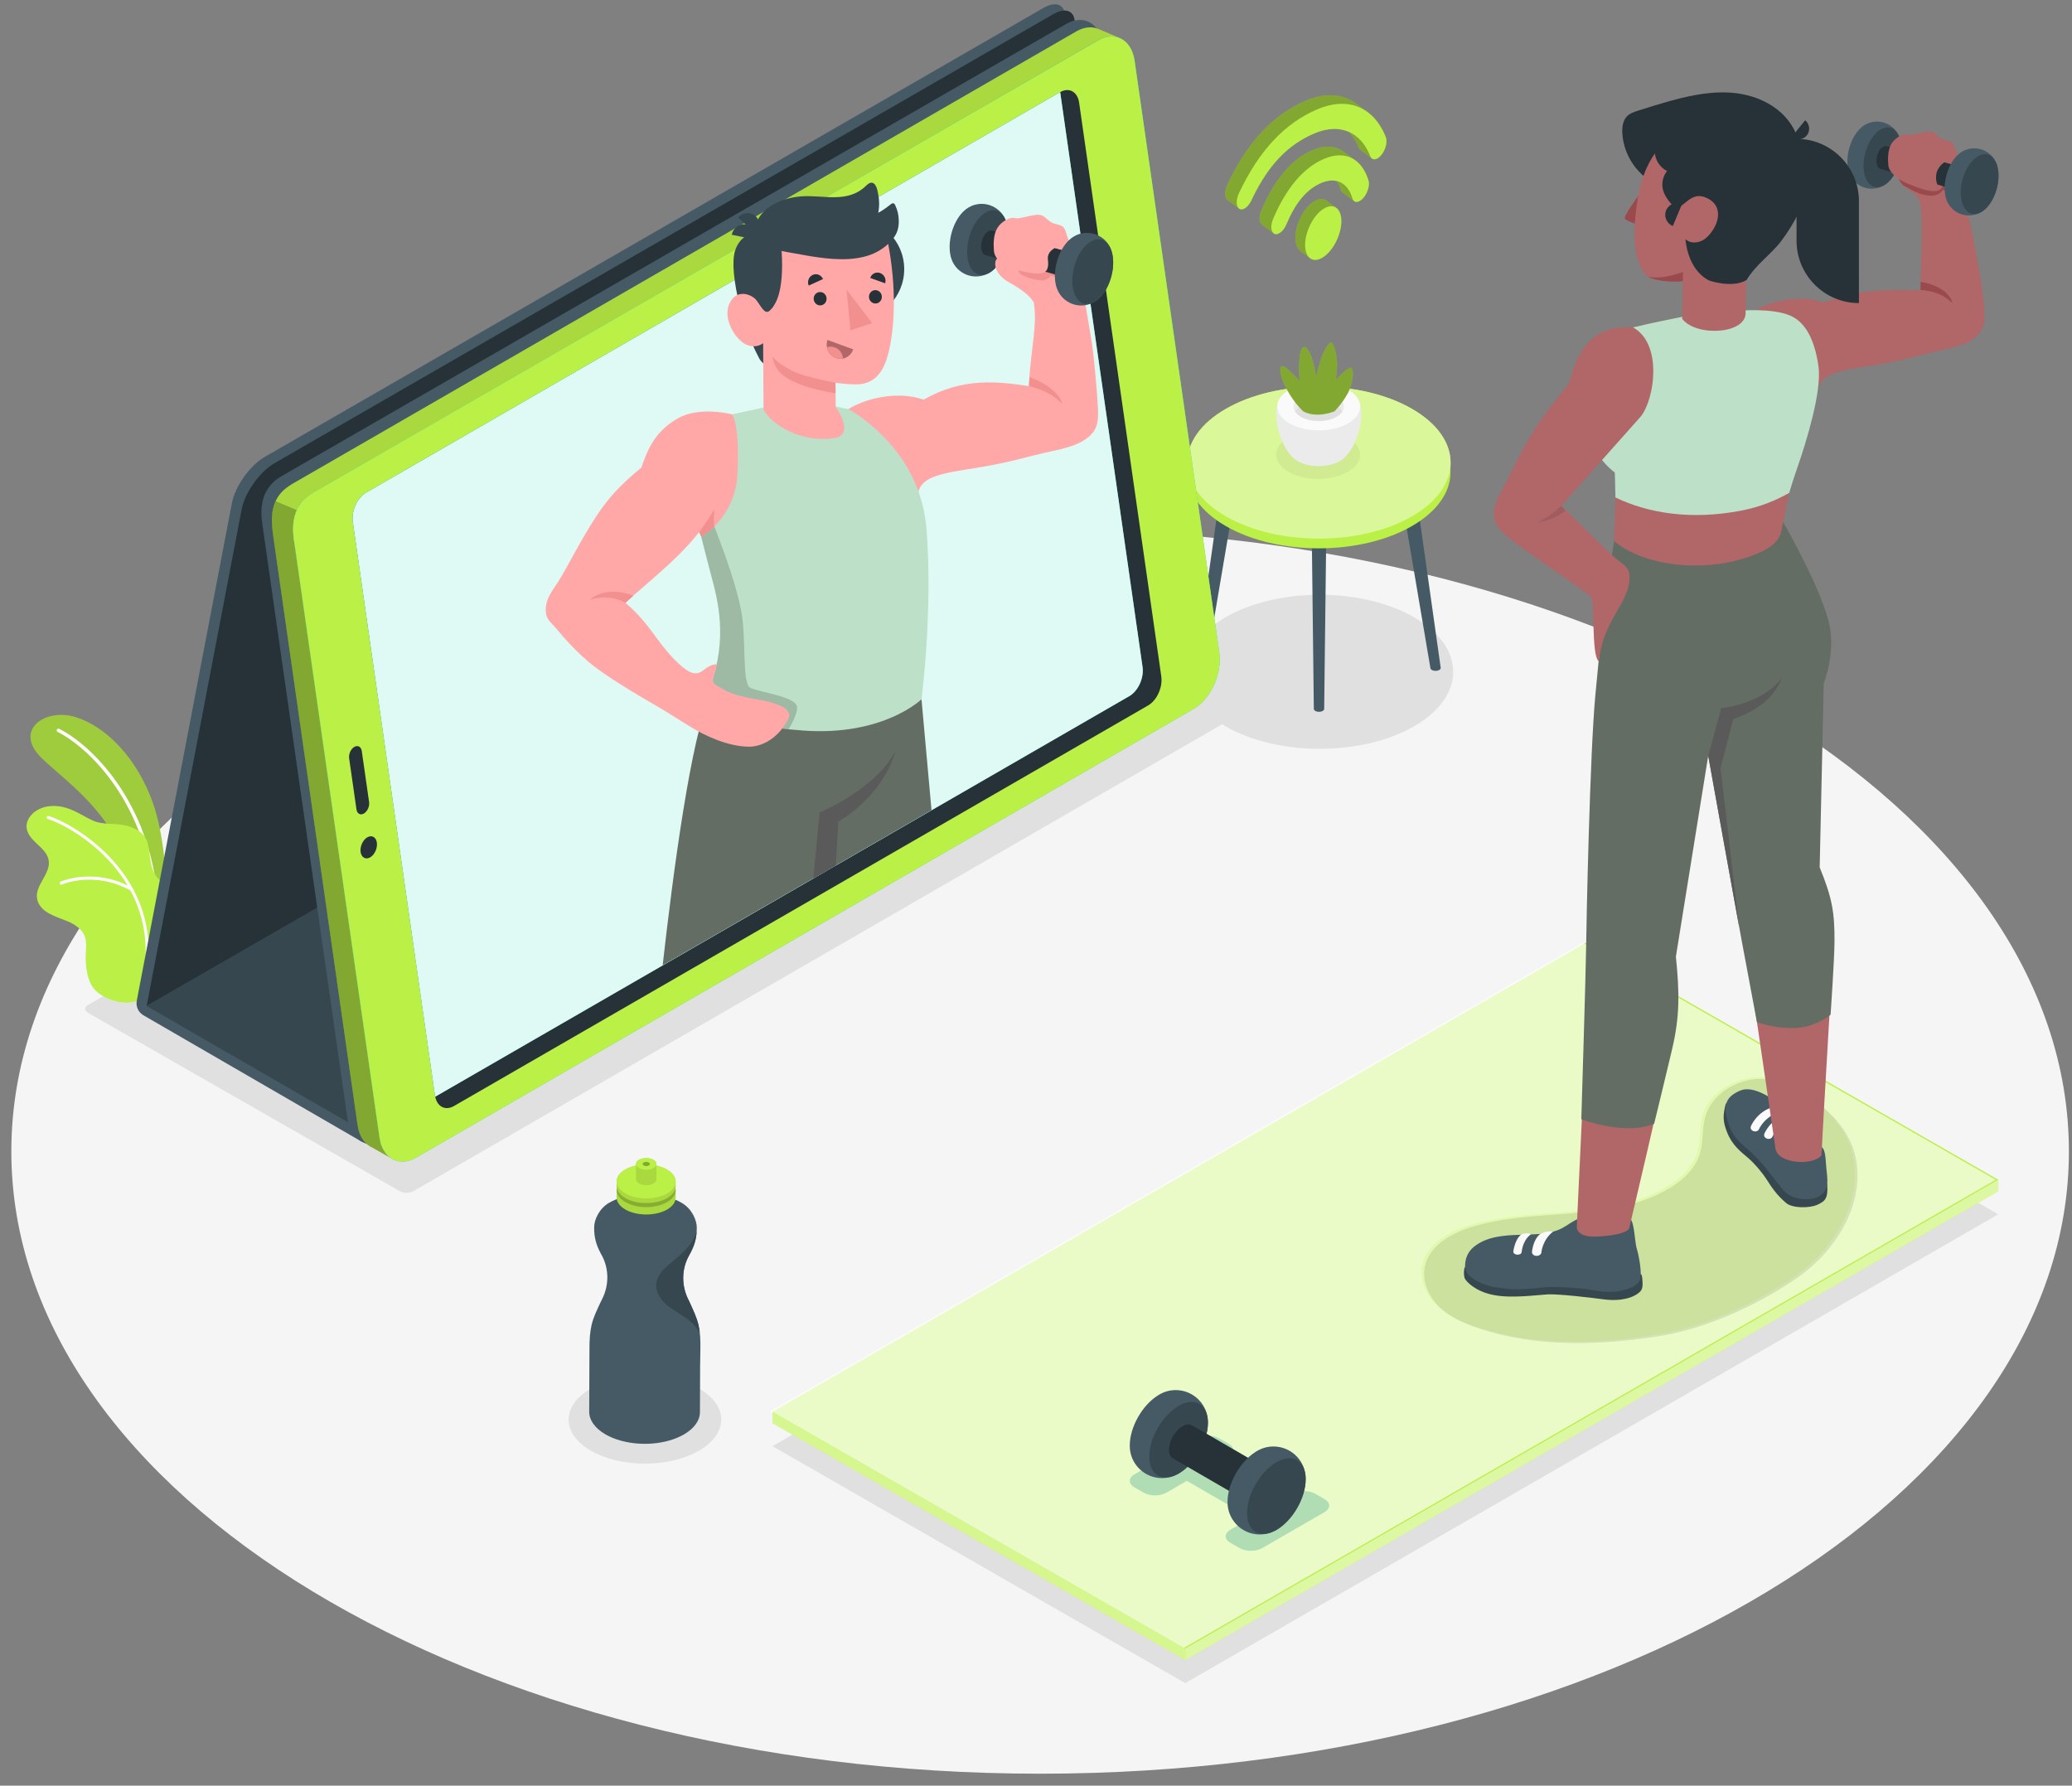 <svg width="152" height="131" viewBox="0 0 152 131" fill="none" xmlns="http://www.w3.org/2000/svg">
<rect x="0" y="0" width="152" height="131" fill="#808080" stroke="none"/>
<path d="M76.302 130.122C117.984 130.122 151.773 109.682 151.773 84.468C151.773 59.254 117.984 38.813 76.302 38.813C34.621 38.813 0.832 59.254 0.832 84.468C0.832 109.682 34.621 130.122 76.302 130.122Z" fill="#F5F5F5"/>
<path d="M89.895 45.287C86.072 47.495 86.072 51.072 89.895 53.279C93.719 55.487 99.914 55.487 103.737 53.279C107.561 51.072 107.561 47.495 103.737 45.287C99.914 43.08 93.719 43.08 89.895 45.287Z" fill="#E0E0E0"/>
<path d="M29.33 87.387L6.452 74.3C6.177 74.142 6.177 73.886 6.452 73.728L68.915 37.666C69.191 37.507 69.633 37.507 69.909 37.666L92.786 50.752C93.061 50.91 93.061 51.166 92.786 51.324L30.323 87.387C30.048 87.545 29.602 87.545 29.33 87.387Z" fill="#E0E0E0"/>
<path d="M47.312 107.376C50.404 107.376 52.91 105.929 52.91 104.144C52.91 102.359 50.404 100.912 47.312 100.912C44.221 100.912 41.715 102.359 41.715 104.144C41.715 105.929 44.221 107.376 47.312 107.376Z" fill="#E0E0E0"/>
<path d="M146.588 89.083L86.949 123.478L56.668 106.094L116.307 71.698L146.588 89.083Z" fill="#E0E0E0"/>
<path d="M12.223 66.86C12.223 66.86 12.366 62.17 11.224 58.928C10.082 55.687 7.853 53.347 5.582 52.619C3.311 51.892 0.939 53.581 3.071 55.627C5.202 57.673 9.254 60.203 9.987 66.152L12.223 66.86Z" fill="#BBF046"/>
<g opacity="0.15">
<path d="M12.223 66.86C12.223 66.86 12.366 62.17 11.224 58.928C10.082 55.687 7.853 53.347 5.582 52.619C3.311 51.892 0.939 53.581 3.071 55.627C5.202 57.673 9.254 60.203 9.987 66.152L12.223 66.86Z" fill="black"/>
</g>
<path d="M11.298 64.8C11.308 64.8 11.317 64.8 11.323 64.8C11.393 64.791 11.441 64.724 11.428 64.655C10.403 58.061 6.343 54.456 4.341 53.466C4.277 53.434 4.201 53.459 4.17 53.523C4.138 53.586 4.164 53.662 4.227 53.694C6.188 54.661 10.166 58.203 11.175 64.693C11.191 64.756 11.241 64.797 11.298 64.8Z" fill="white"/>
<path d="M1.947 60.674C1.975 61.174 2.355 61.575 2.725 61.917C3.092 62.255 3.493 62.625 3.572 63.119C3.734 64.115 2.519 64.969 2.725 65.959C2.937 66.971 4.164 67.252 4.964 67.591C5.483 67.809 5.995 68.141 6.204 68.663C6.378 69.096 6.308 69.586 6.289 70.051C6.257 70.905 6.406 72.173 7.105 72.758C7.918 73.438 9.297 73.811 10.271 73.346C12.092 72.473 13.942 71.085 14.116 68.903C14.217 67.625 13.702 66.313 12.759 65.446C12.399 65.117 11.985 64.849 11.643 64.501C10.944 63.786 11.064 62.812 10.846 61.898C10.653 61.082 9.863 60.687 9.094 60.532C8.367 60.386 7.548 60.516 6.855 60.215C6.181 59.921 5.577 59.482 4.856 59.264C4.104 59.036 3.237 59.061 2.579 59.532C2.212 59.798 1.922 60.222 1.947 60.674Z" fill="#BBF046"/>
<path d="M10.721 71.001C10.724 71.001 10.727 71.001 10.73 71.001C10.793 71.007 10.847 70.963 10.853 70.899C11.584 63.847 5.189 60.352 3.57 59.865C3.51 59.85 3.447 59.881 3.431 59.941C3.412 60.001 3.447 60.065 3.507 60.08C5.094 60.558 11.347 63.974 10.632 70.874C10.626 70.937 10.664 70.988 10.721 71.001Z" fill="white"/>
<path d="M4.462 64.901C4.485 64.905 4.507 64.905 4.529 64.892C4.551 64.882 6.92 63.839 9.611 65.347C9.665 65.376 9.734 65.36 9.766 65.303C9.798 65.249 9.775 65.18 9.722 65.148C6.923 63.583 4.459 64.674 4.434 64.686C4.377 64.712 4.352 64.778 4.377 64.835C4.396 64.873 4.428 64.895 4.462 64.901Z" fill="white"/>
<path d="M89.296 37.671C89.296 37.592 89.349 37.513 89.454 37.45C89.666 37.329 90.004 37.329 90.216 37.45C90.32 37.51 90.374 37.589 90.374 37.671L88.454 48.999C88.451 49.053 88.416 49.11 88.344 49.151C88.195 49.236 87.955 49.236 87.806 49.151C87.733 49.11 87.695 49.053 87.695 48.999L89.296 37.671Z" fill="#455A64"/>
<path d="M104.09 37.671C104.09 37.592 104.036 37.513 103.932 37.45C103.72 37.329 103.382 37.329 103.17 37.45C103.065 37.51 103.012 37.589 103.012 37.671L104.931 48.999C104.935 49.053 104.969 49.11 105.042 49.151C105.191 49.236 105.431 49.236 105.58 49.151C105.652 49.11 105.69 49.053 105.69 48.999L104.09 37.671Z" fill="#455A64"/>
<path d="M97.301 38.528C97.301 38.449 97.247 38.37 97.143 38.307C96.931 38.187 96.593 38.187 96.381 38.307C96.276 38.367 96.223 38.446 96.223 38.528L96.381 52.004C96.384 52.058 96.419 52.114 96.492 52.156C96.64 52.241 96.88 52.241 97.029 52.156C97.102 52.114 97.14 52.058 97.14 52.004L97.301 38.528Z" fill="#455A64"/>
<path d="M106.414 33.94H106.404C106.404 32.514 105.471 31.088 103.583 29.997C99.81 27.818 93.697 27.818 89.924 29.997C88.039 31.084 87.103 32.511 87.103 33.94H87.094V34.706C87.116 36.113 88.061 37.517 89.921 38.592C93.694 40.771 99.807 40.771 103.58 38.592C105.443 37.517 106.385 36.113 106.407 34.706V33.94H106.414Z" fill="#BBF046"/>
<path d="M89.927 29.997C86.154 32.176 86.154 35.706 89.927 37.881C93.7 40.06 99.813 40.06 103.586 37.881C107.359 35.702 107.359 32.173 103.586 29.997C99.813 27.821 93.7 27.821 89.927 29.997Z" fill="#BBF046"/>
<path opacity="0.45" d="M89.927 29.997C86.154 32.176 86.154 35.706 89.927 37.881C93.7 40.06 99.813 40.06 103.586 37.881C107.359 35.702 107.359 32.173 103.586 29.997C99.813 27.821 93.7 27.821 89.927 29.997Z" fill="white"/>
<g opacity="0.05">
<path d="M98.876 32.096C100.078 32.791 100.078 33.917 98.876 34.61C97.675 35.306 95.723 35.306 94.519 34.61C93.317 33.914 93.317 32.788 94.519 32.096C95.723 31.403 97.675 31.403 98.876 32.096Z" fill="black"/>
</g>
<path d="M94.782 33.508C93.735 32.44 93.118 29.77 94.14 28.923H99.339C100.361 29.77 99.747 32.44 98.7 33.508C98.691 33.518 98.681 33.528 98.672 33.537C98.659 33.55 98.646 33.562 98.637 33.572C98.609 33.6 98.577 33.629 98.542 33.657C98.533 33.663 98.526 33.67 98.517 33.676C98.492 33.695 98.466 33.717 98.438 33.736C98.393 33.768 98.349 33.796 98.302 33.822C97.438 34.318 96.044 34.318 95.18 33.822C95.133 33.796 95.089 33.768 95.044 33.733C95.019 33.714 94.994 33.695 94.972 33.676C94.962 33.667 94.949 33.66 94.94 33.651C94.908 33.626 94.877 33.597 94.848 33.569C94.836 33.556 94.82 33.54 94.807 33.528C94.798 33.524 94.788 33.518 94.782 33.508Z" fill="#EBEBEB"/>
<path d="M98.891 28.58C100.076 29.266 100.076 30.376 98.891 31.059C97.704 31.746 95.782 31.746 94.593 31.059C93.407 30.373 93.407 29.263 94.593 28.58C95.782 27.894 97.704 27.894 98.891 28.58Z" fill="#FAFAFA"/>
<path d="M98.047 29.065C98.768 29.482 98.768 30.156 98.047 30.573C97.326 30.991 96.156 30.991 95.431 30.573C94.71 30.156 94.71 29.482 95.431 29.065C96.156 28.65 97.326 28.65 98.047 29.065Z" fill="#EBEBEB"/>
<path d="M95.429 29.783C96.15 29.365 97.32 29.365 98.045 29.783C98.244 29.9 98.389 30.036 98.478 30.178C98.389 30.324 98.247 30.46 98.045 30.573C97.324 30.991 96.154 30.991 95.429 30.573C95.23 30.456 95.085 30.32 94.996 30.178C95.085 30.036 95.227 29.9 95.429 29.783Z" fill="#E0E0E0"/>
<path d="M97.889 30.177C97.889 30.177 98.398 29.693 98.834 28.921C99.271 28.15 99.353 27.115 99.125 26.986C98.901 26.859 97.98 27.89 97.98 27.89C97.98 27.89 98.116 27.261 98.078 26.572C98.04 25.885 97.873 25.259 97.677 25.133C97.481 25.006 97.038 25.873 96.851 26.502C96.662 27.131 96.551 27.647 96.551 27.647C96.551 27.647 96.421 26.796 96.212 26.201C95.985 25.55 95.776 25.401 95.615 25.465C95.453 25.528 95.346 25.835 95.302 26.704C95.27 27.311 95.34 27.947 95.34 27.947C95.34 27.947 95.017 27.59 94.656 27.245C94.261 26.866 94.094 26.815 93.98 26.885C93.866 26.957 93.834 27.549 94.448 28.652C94.989 29.63 95.602 30.174 95.602 30.174C95.602 30.174 96.443 30.724 97.889 30.177Z" fill="#BBF046"/>
<path opacity="0.3" d="M97.889 30.177C97.889 30.177 98.398 29.693 98.834 28.921C99.271 28.15 99.353 27.115 99.125 26.986C98.901 26.859 97.98 27.89 97.98 27.89C97.98 27.89 98.116 27.261 98.078 26.572C98.04 25.885 97.873 25.259 97.677 25.133C97.481 25.006 97.038 25.873 96.851 26.502C96.662 27.131 96.551 27.647 96.551 27.647C96.551 27.647 96.421 26.796 96.212 26.201C95.985 25.55 95.776 25.401 95.615 25.465C95.453 25.528 95.346 25.835 95.302 26.704C95.27 27.311 95.34 27.947 95.34 27.947C95.34 27.947 95.017 27.59 94.656 27.245C94.261 26.866 94.094 26.815 93.98 26.885C93.866 26.957 93.834 27.549 94.448 28.652C94.989 29.63 95.602 30.174 95.602 30.174C95.602 30.174 96.443 30.724 97.889 30.177Z" fill="black"/>
<path d="M97.313 14.718C97.123 14.575 96.87 14.553 96.576 14.68C95.852 14.99 95.166 16.087 95.042 17.128C94.97 17.747 95.112 18.206 95.39 18.412C95.513 18.5 95.988 18.858 96.114 18.949C96.304 19.088 96.557 19.11 96.848 18.984C97.572 18.674 98.259 17.577 98.382 16.536C98.455 15.923 98.316 15.464 98.04 15.255C97.917 15.164 97.436 14.809 97.313 14.718Z" fill="#BBF046"/>
<path opacity="0.3" d="M97.313 14.718C97.123 14.575 96.87 14.553 96.576 14.68C95.852 14.99 95.166 16.087 95.042 17.128C94.97 17.747 95.112 18.206 95.39 18.412C95.513 18.5 95.988 18.858 96.114 18.949C96.304 19.088 96.557 19.11 96.848 18.984C97.572 18.674 98.259 17.577 98.382 16.536C98.455 15.923 98.316 15.464 98.04 15.255C97.917 15.164 97.436 14.809 97.313 14.718Z" fill="black"/>
<path d="M98.579 11.137C97.982 10.698 97.188 10.625 96.268 11.02C94.696 11.694 93.443 13.269 92.533 15.432C92.346 15.872 92.362 16.311 92.567 16.476L92.571 16.479C92.811 16.672 93.225 16.95 93.428 17.114L93.431 17.118C93.687 17.323 94.139 17.013 94.37 16.46C95.012 14.929 95.815 13.901 96.922 13.427C97.346 13.244 97.735 13.206 98.07 13.285C98.187 13.462 98.282 13.671 98.352 13.911C98.38 14.009 98.428 14.079 98.484 14.123C98.614 14.221 99.285 14.717 99.345 14.762C99.528 14.898 99.832 14.774 100.085 14.423L100.088 14.42C100.354 14.056 100.48 13.553 100.385 13.237C100.192 12.592 99.873 12.099 99.455 11.786C99.307 11.675 98.725 11.245 98.579 11.137Z" fill="#BBF046"/>
<path opacity="0.3" d="M98.579 11.137C97.982 10.698 97.188 10.625 96.268 11.02C94.696 11.694 93.443 13.269 92.533 15.432C92.346 15.872 92.362 16.311 92.567 16.476L92.571 16.479C92.811 16.672 93.225 16.95 93.428 17.114L93.431 17.118C93.687 17.323 94.139 17.013 94.37 16.46C95.012 14.929 95.815 13.901 96.922 13.427C97.346 13.244 97.735 13.206 98.07 13.285C98.187 13.462 98.282 13.671 98.352 13.911C98.38 14.009 98.428 14.079 98.484 14.123C98.614 14.221 99.285 14.717 99.345 14.762C99.528 14.898 99.832 14.774 100.085 14.423L100.088 14.42C100.354 14.056 100.48 13.553 100.385 13.237C100.192 12.592 99.873 12.099 99.455 11.786C99.307 11.675 98.725 11.245 98.579 11.137Z" fill="black"/>
<path d="M101.667 10.059C101.354 9.271 100.905 8.658 100.352 8.243C100.203 8.133 99.621 7.703 99.476 7.595C98.517 6.884 97.237 6.763 95.76 7.396C93.423 8.398 91.535 10.369 90.045 13.522C89.827 13.987 89.814 14.477 90.032 14.657L90.036 14.66C90.282 14.863 90.671 15.116 90.889 15.293L90.893 15.296C91.139 15.498 91.566 15.21 91.813 14.682C93.024 12.102 94.495 10.615 96.405 9.796C97.392 9.372 98.271 9.363 98.986 9.692C99.261 9.995 99.488 10.375 99.665 10.821C99.697 10.9 99.741 10.957 99.792 10.995C99.918 11.086 100.598 11.592 100.649 11.63C100.836 11.77 101.136 11.653 101.389 11.302C101.68 10.909 101.791 10.375 101.667 10.059Z" fill="#BBF046"/>
<path opacity="0.3" d="M101.667 10.059C101.354 9.271 100.905 8.658 100.352 8.243C100.203 8.133 99.621 7.703 99.476 7.595C98.517 6.884 97.237 6.763 95.76 7.396C93.423 8.398 91.535 10.369 90.045 13.522C89.827 13.987 89.814 14.477 90.032 14.657L90.036 14.66C90.282 14.863 90.671 15.116 90.889 15.293L90.893 15.296C91.139 15.498 91.566 15.21 91.813 14.682C93.024 12.102 94.495 10.615 96.405 9.796C97.392 9.372 98.271 9.363 98.986 9.692C99.261 9.995 99.488 10.375 99.665 10.821C99.697 10.9 99.741 10.957 99.792 10.995C99.918 11.086 100.598 11.592 100.649 11.63C100.836 11.77 101.136 11.653 101.389 11.302C101.68 10.909 101.791 10.375 101.667 10.059Z" fill="black"/>
<path d="M98.38 16.536C98.257 17.576 97.57 18.674 96.846 18.984C96.122 19.294 95.638 18.702 95.761 17.659C95.885 16.618 96.571 15.521 97.295 15.211C98.019 14.904 98.503 15.495 98.38 16.536Z" fill="#BBF046"/>
<path d="M97.127 11.655C95.555 12.329 94.306 13.903 93.392 16.067C93.205 16.506 93.221 16.946 93.427 17.11L93.43 17.113C93.686 17.319 94.138 17.009 94.369 16.456C95.011 14.925 95.814 13.897 96.921 13.423C98.028 12.948 98.885 13.432 99.211 14.546C99.328 14.95 99.752 14.887 100.09 14.425L100.093 14.422C100.359 14.059 100.486 13.556 100.391 13.239C99.913 11.664 98.699 10.981 97.127 11.655Z" fill="#BBF046"/>
<path d="M96.611 8.031C94.274 9.033 92.386 11.003 90.897 14.156C90.678 14.621 90.666 15.111 90.884 15.292L90.887 15.295C91.134 15.497 91.561 15.21 91.808 14.681C93.019 12.101 94.489 10.614 96.4 9.795C98.31 8.976 99.825 9.694 100.52 11.456C100.663 11.816 101.061 11.75 101.387 11.301C101.671 10.905 101.782 10.374 101.659 10.058C100.805 7.91 98.955 7.028 96.611 8.031Z" fill="#BBF046"/>
<path d="M69.667 39.656L70.973 38.903L78.085 1.693C78.323 0.45 77.627 -0.044 76.533 0.589L19.424 33.517C18.329 34.15 17.248 35.671 17.011 36.914L10.034 73.412C9.952 73.836 10.148 74.266 10.524 74.484L26.527 83.751L86.26 49.263L69.667 39.656Z" fill="#455A64"/>
<path d="M17.728 37.37L10.758 73.803L71.791 38.797L78.803 2.153C79.04 0.91 78.344 0.416 77.25 1.049L20.144 33.977C19.047 34.61 17.968 36.128 17.728 37.37Z" fill="#263238"/>
<path d="M70.495 39.313L10.758 73.801L26.988 83.174L86.722 48.687L70.495 39.313Z" fill="#37474F"/>
<path d="M78.216 1.755L20.668 34.923C19.406 35.651 19.011 36.83 19.235 38.386L25.475 81.978C25.696 83.531 26.936 84.442 28.198 83.715L85.24 50.793C86.502 50.065 87.344 48.212 87.122 46.659L80.905 3.25C80.683 1.698 79.478 1.027 78.216 1.755Z" fill="#455A64"/>
<path d="M82.106 2.774C81.653 2.597 81.109 2.648 80.553 2.967L23.51 35.889C22.906 36.237 22.397 36.847 22.055 37.559L20.215 36.778C20.62 35.895 21.325 35.573 21.929 35.219L78.968 2.297C79.55 1.965 80.116 1.927 80.581 2.132V2.129L82.106 2.774Z" fill="#BBF046"/>
<path opacity="0.1" d="M82.106 2.774C81.653 2.597 81.109 2.648 80.553 2.967L23.51 35.889C22.906 36.237 22.397 36.847 22.055 37.559L20.215 36.778C20.62 35.895 21.325 35.573 21.929 35.219L78.968 2.297C79.55 1.965 80.116 1.927 80.581 2.132V2.129L82.106 2.774Z" fill="black"/>
<path d="M27.331 84.196C26.765 83.962 26.344 83.374 26.224 82.52L20.044 39.352C19.905 38.381 19.861 37.511 20.212 36.777L22.053 37.559C22.005 37.66 21.961 37.764 21.917 37.872C21.882 37.957 21.853 38.042 21.828 38.128C21.822 38.14 21.819 38.156 21.815 38.166C21.781 38.264 21.752 38.365 21.73 38.463C21.702 38.567 21.679 38.672 21.664 38.776C21.648 38.855 21.638 38.934 21.632 39.013C21.585 39.352 21.585 39.693 21.632 40.022L27.846 83.431C27.97 84.294 28.397 84.886 28.969 85.117L27.331 84.196Z" fill="#BBF046"/>
<path opacity="0.3" d="M28.965 85.113L28.87 85.075L27.327 84.199V84.196C26.761 83.965 26.344 83.377 26.217 82.523L20.038 39.355C19.898 38.384 19.851 37.514 20.205 36.78L21.771 37.441C21.499 38.042 21.442 38.766 21.559 39.598L21.622 40.022L27.836 83.431C27.843 83.484 27.852 83.541 27.865 83.592C27.868 83.62 27.874 83.652 27.884 83.68C27.89 83.719 27.9 83.76 27.912 83.794C27.922 83.835 27.934 83.874 27.947 83.911C27.96 83.949 27.969 83.987 27.985 84.025C28.001 84.07 28.017 84.114 28.039 84.155C28.058 84.199 28.077 84.24 28.099 84.281C28.121 84.319 28.14 84.361 28.162 84.398C28.232 84.512 28.308 84.617 28.39 84.708C28.418 84.737 28.447 84.768 28.475 84.797C28.504 84.825 28.535 84.851 28.564 84.876C28.69 84.977 28.823 85.056 28.965 85.113Z" fill="black"/>
<path d="M80.548 2.969L22.996 36.134C21.734 36.862 21.339 38.041 21.564 39.597L27.838 83.43C28.059 84.983 29.264 85.653 30.526 84.926L87.565 52.007C88.827 51.28 89.668 49.426 89.447 47.874L83.236 4.465C83.014 2.909 81.81 2.242 80.548 2.969Z" fill="#27DEBF"/>
<path d="M80.548 2.969L22.996 36.134C21.734 36.862 21.339 38.041 21.564 39.597L27.838 83.43C28.059 84.983 29.264 85.653 30.526 84.926L87.565 52.007C88.827 51.28 89.668 49.426 89.447 47.874L83.236 4.465C83.014 2.909 81.81 2.242 80.548 2.969Z" fill="#BBF046"/>
<path d="M84.218 51.756L33.304 81.139C32.65 81.516 32.027 81.171 31.913 80.364L25.885 38.284C25.771 37.477 26.208 36.519 26.859 36.143L77.773 6.76C78.427 6.383 79.05 6.728 79.164 7.535L85.189 49.612C85.309 50.418 84.873 51.377 84.218 51.756Z" fill="#263238"/>
<path d="M25.885 38.285L31.91 80.362C31.913 80.394 31.922 80.426 31.929 80.454L82.842 51.071C83.497 50.695 83.933 49.733 83.816 48.93L77.773 6.758L26.859 36.141C26.208 36.52 25.771 37.479 25.885 38.285Z" fill="#27DEBF"/>
<path opacity="0.85" d="M25.885 38.285L31.91 80.362C31.913 80.394 31.922 80.426 31.929 80.454L82.842 51.071C83.497 50.695 83.933 49.733 83.816 48.93L77.773 6.758L26.859 36.141C26.208 36.52 25.771 37.479 25.885 38.285Z" fill="white"/>
<path d="M27.647 61.817C27.703 62.222 27.485 62.706 27.156 62.896C26.828 63.086 26.514 62.911 26.454 62.507C26.397 62.102 26.616 61.618 26.945 61.428C27.273 61.235 27.587 61.409 27.647 61.817Z" fill="#263238"/>
<path d="M25.995 54.793C25.739 54.941 25.568 55.315 25.613 55.631L26.15 59.378C26.194 59.695 26.438 59.828 26.694 59.682C26.95 59.533 27.121 59.16 27.077 58.844L26.539 55.096C26.495 54.783 26.251 54.647 25.995 54.793Z" fill="#263238"/>
<path d="M68.335 59.435L61.304 63.493L59.66 64.441L48.613 70.814C49.394 63.872 50.694 54.1 52.108 50.978L67.601 51.301L68.335 59.435Z" fill="#646D64"/>
<path d="M65.695 55.101C64.658 58.583 61.498 60.271 61.498 60.271L61.309 63.494L59.664 64.443L60.129 59.601C60.126 59.598 64.158 57.972 65.695 55.101Z" fill="#595A59"/>
<path d="M62.23 30.017C63.451 29.248 65.779 28.638 67.762 29.318C70.662 27.658 73.204 27.983 75.646 28.35C76.253 28.442 78.255 28.154 78.631 28.499C78.919 28.761 79.001 29.068 79.141 29.675L77.923 32.917C75.807 33.337 74.59 33.853 71.56 34.334C69.172 34.71 67.641 34.944 67.379 36.073C63.97 33.559 62.23 30.017 62.23 30.017Z" fill="#FFA8A7"/>
<path d="M80.17 31.735C80.572 31.233 80.585 30.616 80.537 29.809C80.464 28.516 80.243 25.973 80.05 24.857C79.74 23.076 79.623 21.96 79.253 20.822C78.776 19.348 78.946 18.431 78.273 17.431C77.599 16.429 74.38 15.695 73.69 17.166C73.292 18.01 74.743 18.434 74.784 19.079C74.784 19.079 73.652 19.965 74.456 20.268C75.091 20.508 75.702 20.61 75.891 22.611C76.059 24.379 75.468 26.35 75.468 29.022C75.468 30.122 76.021 33.361 76.021 33.361C77.394 32.978 79.272 32.861 80.17 31.735Z" fill="#FFA8A7"/>
<path d="M74.566 19.994C74.66 20.341 76.257 20.632 76.618 20.556C76.978 20.477 77.054 20.212 77.054 20.212L78.152 20.547L78.193 19.633L74.635 19.459C74.638 19.462 74.531 19.816 74.566 19.994Z" fill="#F28F8F"/>
<path d="M77.927 29.616C77.927 29.616 77.712 28.458 75.523 27.674C75.51 27.886 75.488 28.132 75.488 28.328C76.424 28.569 77.13 28.857 77.927 29.616Z" fill="#F28F8F"/>
<path d="M73.849 16.377C73.849 16.373 73.849 16.37 73.846 16.367C73.577 15.355 72.54 14.751 71.528 15.02C71.19 15.108 70.899 15.289 70.668 15.52C70.665 15.523 70.658 15.526 70.655 15.529C70.642 15.542 70.63 15.554 70.617 15.57C70.605 15.586 70.589 15.599 70.576 15.614C69.849 16.408 69.482 17.831 69.754 18.856C69.754 18.859 69.757 18.862 69.757 18.866C69.757 18.869 69.757 18.872 69.76 18.875C69.776 18.932 69.792 18.986 69.814 19.04V19.043C70.149 19.95 71.126 20.472 72.078 20.219C72.217 20.181 72.347 20.131 72.467 20.067C72.629 19.991 72.793 19.878 72.951 19.72C73.729 18.945 74.131 17.455 73.849 16.396C73.852 16.389 73.852 16.386 73.849 16.377Z" fill="#455A64"/>
<path d="M71.937 15.877C71.159 16.652 70.758 18.142 71.039 19.201C71.321 20.264 72.181 20.494 72.959 19.72C73.737 18.945 74.138 17.455 73.857 16.396C73.575 15.336 72.715 15.102 71.937 15.877Z" fill="#37474F"/>
<path d="M79.318 18.727L79.315 18.724C79.312 18.724 79.305 18.721 79.302 18.721L72.803 16.918V16.921C72.667 16.877 72.503 16.924 72.348 17.079C72.047 17.377 71.896 17.949 72.003 18.357C72.057 18.566 72.171 18.689 72.307 18.721L78.812 20.526C78.948 20.567 79.109 20.517 79.261 20.365C79.562 20.068 79.713 19.495 79.606 19.087C79.552 18.888 79.448 18.768 79.318 18.727Z" fill="#263238"/>
<path d="M78.527 20.166C78.634 20.574 78.966 20.663 79.264 20.366C79.564 20.068 79.716 19.496 79.608 19.088C79.501 18.68 79.169 18.591 78.871 18.889C78.571 19.186 78.419 19.758 78.527 20.166Z" fill="#455A64"/>
<path d="M78.389 17.647C78.092 16.774 78.19 16.594 77.466 16.436C76.742 16.281 76.739 15.677 76.014 15.762C75.29 15.848 74.749 16.091 74.427 15.993C74.104 15.895 73.462 16.243 73.165 16.727C72.868 17.211 72.874 17.928 72.915 18.416C72.956 18.902 73.456 19.513 74.499 19.782C75.521 20.044 76.59 20.272 76.811 19.769C76.982 19.38 76.827 19.042 76.878 18.808C76.928 18.57 77.052 18.393 77.377 18.194L77.886 18.336L78.389 17.647Z" fill="#FFA8A7"/>
<path d="M81.572 18.506C81.572 18.502 81.572 18.499 81.569 18.496C81.3 17.484 80.263 16.88 79.251 17.149C78.912 17.237 78.621 17.418 78.39 17.648C78.387 17.652 78.381 17.655 78.378 17.658C78.365 17.671 78.353 17.683 78.34 17.699C78.327 17.715 78.311 17.728 78.299 17.743C77.571 18.537 77.204 19.96 77.477 20.985C77.477 20.988 77.48 20.991 77.48 20.994C77.48 20.998 77.48 21.001 77.483 21.004C77.499 21.061 77.514 21.115 77.537 21.168V21.172C77.872 22.079 78.849 22.601 79.801 22.348C79.94 22.31 80.07 22.259 80.19 22.196C80.351 22.12 80.516 22.006 80.674 21.848C81.452 21.074 81.853 19.584 81.572 18.525C81.575 18.518 81.572 18.512 81.572 18.506Z" fill="#455A64"/>
<path d="M79.652 18.007C78.874 18.782 78.472 20.271 78.754 21.331C79.035 22.393 79.896 22.624 80.674 21.85C81.452 21.075 81.853 19.585 81.572 18.526C81.29 17.466 80.433 17.232 79.652 18.007Z" fill="#37474F"/>
<path d="M75.848 22.258C75.687 21.73 74.672 21.069 74.049 20.73C73.413 20.386 73.094 19.927 73.024 19.541C72.993 19.364 72.996 19.124 73.135 18.991C73.274 18.858 73.448 18.757 73.619 18.665C73.846 18.542 74.077 18.425 74.302 18.301C74.561 18.162 74.808 17.985 75.055 17.827C75.115 17.789 75.178 17.748 75.251 17.729C75.32 17.71 75.399 17.713 75.459 17.754C75.706 17.925 75.674 18.406 75.573 18.643C75.472 18.88 75.282 19.064 75.102 19.247C74.957 19.396 74.757 19.592 74.713 19.804C74.675 20.003 74.925 20.155 75.073 20.221C75.346 20.348 75.659 20.458 75.924 20.512C76.307 20.594 75.734 21.888 75.848 22.258Z" fill="#FFA8A7"/>
<path d="M66.823 34.885C66.389 32.4 64.21 30.214 61.045 29.879L56.794 29.81C56.794 29.81 55.697 29.993 53.8 30.392C51.902 30.79 50.918 31.685 50.754 33.197C50.643 34.212 50.684 34.791 51.026 36.467L51.443 39.367C51.443 39.367 52.911 43.402 53.034 44.949C53.161 46.53 53.053 48.696 52.108 50.98C57.705 53.44 62.923 54.218 67.259 51.093C67.888 47.314 68.009 41.672 66.823 34.885Z" fill="#FFA8A7"/>
<path d="M67.957 38.723C67.457 32.756 62.236 30.017 62.236 30.017L58.706 29.296L53.729 30.403C53.729 30.403 54.971 36.582 51.445 39.362C51.445 39.362 51.708 40.463 52.312 42.733C52.906 44.96 53.362 48.043 51.524 51.652C51.524 51.652 53.074 53.182 58.95 53.597C64.826 54.011 67.603 51.298 67.603 51.298C67.603 51.298 68.457 44.691 67.957 38.723Z" fill="#BCE1C8"/>
<path opacity="0.5" d="M57.852 53.502C58.152 52.996 58.494 52.313 58.475 51.873C58.443 51.095 55.559 50.76 55.028 50.453C54.496 50.147 54.686 47.636 54.49 45.611C54.294 43.587 53.029 40.235 52.403 38.622L52.542 38.195C52.242 38.625 51.878 39.021 51.441 39.365C51.441 39.365 51.704 40.466 52.308 42.737C52.903 44.963 53.358 48.047 51.52 51.655C51.524 51.655 52.88 52.99 57.852 53.502Z" fill="#819481"/>
<path d="M53.725 30.401C53.725 30.401 51.299 29.762 49.699 30.705C48.383 31.483 47.669 32.422 47.052 34.3C46.081 35.1 45.088 36.005 44.278 37.109C42.824 39.098 41.752 41.419 40.936 42.694C40.496 43.383 39.908 44.044 40.06 45.037C40.12 45.423 40.363 45.644 40.822 46.071L45.281 44.828C46.593 43.399 49.496 41.356 51.29 39.032L51.445 39.361C52.861 38.538 53.981 36.815 54.092 34.911C54.3 31.239 53.725 30.401 53.725 30.401Z" fill="#FFA8A7"/>
<path d="M40.328 45.571C40.822 46.074 41.625 47.229 43.178 48.56C44.36 49.572 46.947 51.087 47.925 51.65C49.265 52.422 49.775 52.801 50.809 53.414C51.587 53.879 53.313 54.771 54.955 54.778C55.888 54.781 57.093 54.177 57.83 52.744C58.206 52.014 57.023 51.545 55.432 51.289C53.446 50.97 53.06 50.543 52.57 50.284C52.241 50.11 52.267 49.888 52.377 49.534C52.469 49.281 52.532 49.025 52.577 48.759C52.501 48.706 52.118 48.753 51.678 49.107C51.15 49.534 50.701 49.638 49.439 48.342C48.136 47.004 47.602 45.682 45.894 44.237C44.186 42.792 40.328 45.571 40.328 45.571Z" fill="#FFA8A7"/>
<path d="M52.37 38.083C52.401 37.602 52.395 37.371 52.395 37.371C51.918 38.2 51.285 39.035 51.285 39.035L51.44 39.364C51.782 39.164 52.104 38.914 52.401 38.62C52.37 38.478 52.36 38.2 52.37 38.083Z" fill="#F28F8F"/>
<path d="M45.881 44.227C44.935 43.686 43.847 43.797 43.281 43.993C43.281 43.993 44.363 42.905 46.463 43.699L45.881 44.227Z" fill="#F28F8F"/>
<path d="M55.275 17.056C55.275 17.056 54.263 17.271 53.918 18.412C53.681 19.197 53.817 20.674 54.307 22.606C54.798 24.541 55.408 25.746 55.689 26.281C55.974 26.815 56.553 26.964 56.553 26.964L56.483 24.665L56.392 23.064C56.392 23.064 57.41 21.654 57.517 20.503C57.653 19.02 57.337 18.416 57.337 18.416L55.275 17.056Z" fill="#37474F"/>
<path d="M55.38 17.568L53.676 17.22C53.79 16.71 54.261 16.375 54.732 16.47C55.2 16.565 55.491 17.055 55.38 17.568Z" fill="#37474F"/>
<path d="M55.414 17.129L54.133 15.949C54.493 15.57 55.072 15.528 55.426 15.854C55.781 16.18 55.774 16.749 55.414 17.129Z" fill="#37474F"/>
<path d="M58.856 19.781C58.875 21.846 60.563 23.503 62.629 23.484C64.694 23.465 66.351 21.776 66.332 19.711C66.313 17.646 64.624 15.989 62.559 16.008C60.494 16.027 58.837 17.716 58.856 19.781Z" fill="#37474F"/>
<path d="M56.448 22.805C56.062 23.143 55.742 22.277 55.417 21.942C55.091 21.607 54.028 21.151 53.51 22.271C52.982 23.409 53.99 24.994 54.806 25.307C55.524 25.585 55.983 25.174 55.983 25.174L56.011 30.047C56.571 31.138 58.779 32.549 61.296 32.119C62.374 31.935 61.871 30.616 61.309 29.883L61.29 28.083C61.29 28.083 62.593 28.27 63.225 28.166C64.278 27.992 64.825 27.195 65.135 26.047C65.632 24.206 65.818 21.119 65.091 17.558C63.905 16.651 59.806 16.828 57.34 18.416C57.536 21.575 56.83 22.47 56.448 22.805Z" fill="#FFA8A7"/>
<path d="M65.662 15.028C65.63 14.968 65.576 14.911 65.507 14.911C65.453 14.911 65.406 14.943 65.364 14.974C65.21 15.088 64.865 15.379 64.428 15.613C64.514 15.193 64.514 14.753 64.438 14.332C64.39 14.073 64.311 13.472 63.989 13.409C63.796 13.371 63.631 13.532 63.489 13.668C62.205 14.883 60.519 14.336 58.967 14.396C57.667 14.446 56.101 14.984 55.523 16.252C55.257 16.831 55.216 17.441 55.747 17.837C56.203 18.175 56.785 18.327 57.335 18.418C59.928 18.852 63.644 19.895 65.541 17.47C65.82 17.112 65.94 16.711 65.934 16.201C65.927 15.733 65.829 15.389 65.668 15.047C65.668 15.038 65.665 15.034 65.662 15.028Z" fill="#37474F"/>
<path d="M61.288 28.083C61.288 28.083 58.929 27.631 58.101 27.201C57.547 26.913 56.804 26.442 56.668 26.119C56.668 26.119 56.7 26.986 57.516 27.59C58.79 28.532 61.295 28.845 61.295 28.845L61.288 28.083Z" fill="#F28F8F"/>
<path d="M60.637 21.911C60.64 22.183 60.431 22.404 60.169 22.404C59.91 22.407 59.695 22.189 59.691 21.917C59.688 21.645 59.897 21.424 60.16 21.424C60.422 21.421 60.637 21.639 60.637 21.911Z" fill="#263238"/>
<path d="M60.375 20.473L59.325 20.951C59.199 20.651 59.331 20.299 59.623 20.167C59.913 20.034 60.249 20.173 60.375 20.473Z" fill="#263238"/>
<path d="M60.7 24.938L62.591 25.627C62.411 26.168 61.838 26.452 61.316 26.263C60.795 26.073 60.52 25.478 60.7 24.938Z" fill="#B16668"/>
<path d="M61.319 26.263C61.493 26.326 61.674 26.332 61.841 26.297C61.816 25.81 61.417 25.425 60.924 25.428C60.836 25.428 60.75 25.447 60.668 25.469C60.734 25.823 60.968 26.136 61.319 26.263Z" fill="#F28F8F"/>
<path d="M64.934 20.785L63.84 20.39C63.938 20.083 64.264 19.922 64.564 20.029C64.868 20.14 65.032 20.479 64.934 20.785Z" fill="#263238"/>
<path d="M64.692 21.771C64.695 22.043 64.486 22.265 64.224 22.265C63.964 22.268 63.749 22.049 63.746 21.777C63.743 21.506 63.952 21.284 64.214 21.284C64.477 21.284 64.689 21.502 64.692 21.771Z" fill="#263238"/>
<path d="M62.102 21.248L62.392 24.237L63.974 23.699L62.102 21.248Z" fill="#F28F8F"/>
<path d="M146.592 86.55L86.953 120.946L56.672 103.562L116.311 69.166L146.592 86.55Z" fill="#BBF046"/>
<path opacity="0.7" d="M146.401 86.55L86.762 120.946L56.48 103.562L116.119 69.166L146.401 86.55Z" fill="white"/>
<path d="M146.592 86.549V87.393L86.953 121.789V120.944L146.592 86.549Z" fill="#BBF046"/>
<path opacity="0.5" d="M146.592 86.549V87.393L86.953 121.789V120.944L146.592 86.549Z" fill="white"/>
<path d="M86.953 120.947L56.672 103.562V104.407L86.953 121.791V120.947Z" fill="#BBF046"/>
<path opacity="0.4" d="M86.953 120.947L56.672 103.562V104.407L86.953 121.791V120.947Z" fill="white"/>
<path opacity="0.2" d="M90.936 113.57L90.26 113.181C89.801 112.915 89.801 112.489 90.26 112.223L91.765 111.353L87.065 108.637L85.56 109.506C85.101 109.772 84.358 109.772 83.9 109.506L83.223 109.117C82.764 108.852 82.764 108.425 83.223 108.159L87.79 105.522C88.248 105.256 88.991 105.256 89.45 105.522L90.127 105.91C90.585 106.176 90.585 106.603 90.127 106.869L88.463 107.827L93.163 110.544L94.826 109.585C95.285 109.32 96.028 109.32 96.487 109.585L97.163 109.974C97.622 110.24 97.622 110.667 97.163 110.933L92.597 113.57C92.138 113.836 91.395 113.836 90.936 113.57Z" fill="#27DEBF"/>
<path opacity="0.1" d="M90.936 113.57L90.26 113.181C89.801 112.915 89.801 112.489 90.26 112.223L91.765 111.353L87.065 108.637L85.56 109.506C85.101 109.772 84.358 109.772 83.9 109.506L83.223 109.117C82.764 108.852 82.764 108.425 83.223 108.159L87.79 105.522C88.248 105.256 88.991 105.256 89.45 105.522L90.127 105.91C90.585 106.176 90.585 106.603 90.127 106.869L88.463 107.827L93.163 110.544L94.826 109.585C95.285 109.32 96.028 109.32 96.487 109.585L97.163 109.974C97.622 110.24 97.622 110.667 97.163 110.933L92.597 113.57C92.138 113.836 91.395 113.836 90.936 113.57Z" fill="black"/>
<path d="M88.613 104.357C88.613 104.354 88.613 104.347 88.613 104.344C88.613 103.038 87.553 101.979 86.247 101.979C85.811 101.979 85.403 102.099 85.048 102.307C85.042 102.311 85.036 102.314 85.029 102.317C85.01 102.326 84.992 102.342 84.972 102.352C84.95 102.364 84.928 102.377 84.909 102.393C83.777 103.117 82.879 104.714 82.879 106.039C82.879 106.046 82.879 106.049 82.879 106.055C82.879 106.058 82.879 106.064 82.879 106.068C82.879 106.14 82.882 106.213 82.888 106.283C82.888 106.286 82.888 106.286 82.888 106.289C82.999 107.494 84.011 108.436 85.245 108.436C85.425 108.436 85.596 108.414 85.763 108.376C85.981 108.335 86.215 108.25 86.459 108.111C87.645 107.424 88.609 105.758 88.609 104.388C88.616 104.373 88.613 104.363 88.613 104.357Z" fill="#455A64"/>
<path d="M86.463 103.138C85.277 103.824 84.312 105.491 84.312 106.86C84.312 108.229 85.274 108.786 86.463 108.1C87.649 107.413 88.614 105.747 88.614 104.377C88.614 103.008 87.649 102.451 86.463 103.138Z" fill="#37474F"/>
<path d="M93.009 107.787L93.002 107.784C92.996 107.781 92.993 107.777 92.987 107.774L87.465 104.574V104.577C87.285 104.46 87.028 104.466 86.744 104.631C86.197 104.947 85.754 105.715 85.754 106.348C85.754 106.671 85.871 106.892 86.054 106.993L91.582 110.197C91.763 110.307 92.016 110.298 92.294 110.137C92.841 109.82 93.284 109.052 93.284 108.419C93.284 108.109 93.18 107.891 93.009 107.787Z" fill="#263238"/>
<path d="M91.305 109.562C91.305 110.194 91.747 110.45 92.295 110.134C92.842 109.818 93.284 109.049 93.284 108.417C93.284 107.784 92.842 107.528 92.295 107.844C91.747 108.161 91.305 108.929 91.305 109.562Z" fill="#455A64"/>
<path d="M95.784 108.494C95.784 108.491 95.784 108.485 95.784 108.482C95.784 107.176 94.725 106.116 93.419 106.116C92.983 106.116 92.575 106.236 92.22 106.445C92.214 106.448 92.208 106.451 92.201 106.455C92.182 106.464 92.163 106.48 92.144 106.489C92.122 106.502 92.1 106.515 92.081 106.531C90.949 107.255 90.051 108.852 90.051 110.177C90.051 110.183 90.051 110.186 90.051 110.19C90.051 110.193 90.051 110.199 90.051 110.202C90.051 110.275 90.054 110.348 90.06 110.417C90.06 110.42 90.06 110.42 90.06 110.424C90.171 111.628 91.183 112.571 92.416 112.571C92.597 112.571 92.767 112.549 92.935 112.511C93.153 112.47 93.387 112.384 93.631 112.245C94.817 111.559 95.781 109.892 95.781 108.523C95.788 108.51 95.784 108.504 95.784 108.494Z" fill="#455A64"/>
<path d="M93.635 107.276C92.449 107.962 91.484 109.629 91.484 110.998C91.484 112.368 92.446 112.924 93.635 112.238C94.821 111.552 95.785 109.885 95.785 108.516C95.785 107.146 94.821 106.593 93.635 107.276Z" fill="#37474F"/>
<path d="M51.249 97.236C51.123 96.674 50.835 96.073 50.594 95.544C50.566 95.484 50.538 95.421 50.506 95.361C49.984 94.327 49.987 93.106 50.553 92.094C50.572 92.059 50.591 92.025 50.61 91.99C50.965 91.348 51.116 90.797 51.116 90.067C51.12 89.51 50.753 88.675 50.019 88.249C49.861 88.154 49.69 88.071 49.51 88.002C49.178 87.869 48.956 87.553 48.956 87.195L48.959 86.199L45.772 86.186L45.769 87.183C45.769 87.54 45.541 87.853 45.209 87.986C45.029 88.056 44.858 88.138 44.696 88.23C43.959 88.65 43.586 89.482 43.586 90.038C43.58 90.769 43.729 91.319 44.077 91.965C44.096 91.996 44.111 92.031 44.13 92.062C44.693 93.078 44.687 94.305 44.156 95.336C44.124 95.396 44.092 95.459 44.064 95.519C43.82 96.044 43.523 96.642 43.397 97.205C43.273 97.749 43.242 98.337 43.242 98.919L43.223 103.555C43.219 104.159 43.615 104.76 44.406 105.222C45.054 105.598 45.867 105.823 46.708 105.895C47.09 105.927 47.479 105.93 47.859 105.899C48.7 105.829 49.507 105.614 50.152 105.244C50.949 104.789 51.347 104.191 51.347 103.59L51.36 100.238C51.363 99.82 51.379 99.384 51.379 98.947C51.392 98.365 51.369 97.78 51.249 97.236Z" fill="#455A64"/>
<path d="M50.55 92.098C50.569 92.063 50.587 92.028 50.606 91.994C50.91 91.443 51.065 90.956 51.103 90.368C51.03 90.599 50.926 90.824 50.799 91.026C50.436 91.617 49.901 92.085 49.364 92.525C48.816 92.971 48.212 93.477 48.143 94.179C48.077 94.859 48.557 95.476 49.101 95.884C49.645 96.295 50.284 96.582 50.774 97.057C50.986 97.263 51.166 97.503 51.331 97.749C51.309 97.576 51.283 97.405 51.248 97.237C51.122 96.674 50.834 96.073 50.594 95.545C50.565 95.485 50.537 95.422 50.505 95.362C49.98 94.331 49.983 93.107 50.55 92.098Z" fill="#37474F"/>
<path d="M45.238 87.302L45.234 87.837C45.231 88.156 45.443 88.479 45.867 88.725C46.708 89.216 48.081 89.222 48.928 88.738C49.14 88.618 49.298 88.476 49.406 88.327C49.51 88.178 49.564 88.02 49.564 87.859L49.567 87.315C49.567 87.267 49.564 87.217 49.551 87.169C49.501 86.897 49.295 86.635 48.938 86.426C48.928 86.42 48.916 86.414 48.906 86.41C48.059 85.936 46.711 85.939 45.876 86.417C45.519 86.622 45.31 86.882 45.257 87.15C45.241 87.201 45.238 87.252 45.238 87.302Z" fill="#BBF046"/>
<path opacity="0.1" d="M45.238 87.302L45.234 87.837C45.231 88.156 45.443 88.479 45.867 88.725C46.708 89.216 48.081 89.222 48.928 88.738C49.14 88.618 49.298 88.476 49.406 88.327C49.51 88.178 49.564 88.02 49.564 87.859L49.567 87.315C49.567 87.267 49.564 87.217 49.551 87.169C49.501 86.897 49.295 86.635 48.938 86.426C48.928 86.42 48.916 86.414 48.906 86.41C48.059 85.936 46.711 85.939 45.876 86.417C45.519 86.622 45.31 86.882 45.257 87.15C45.241 87.201 45.238 87.252 45.238 87.302Z" fill="black"/>
<path opacity="0.2" d="M48.927 88.195C49.775 87.711 49.778 86.921 48.933 86.427C48.089 85.937 46.72 85.931 45.872 86.415C45.025 86.898 45.021 87.689 45.866 88.183C46.71 88.676 48.08 88.679 48.927 88.195Z" fill="black"/>
<path d="M45.238 86.676V86.999C45.238 87.049 45.241 87.1 45.254 87.15C45.305 87.419 45.513 87.682 45.868 87.891C46.244 88.112 46.728 88.232 47.218 88.254C47.828 88.286 48.458 88.169 48.929 87.9C49.141 87.78 49.299 87.641 49.407 87.489C49.479 87.388 49.527 87.277 49.549 87.169C49.562 87.122 49.565 87.071 49.565 87.024V86.692C49.565 86.369 49.356 86.05 48.935 85.806C48.897 85.784 48.859 85.765 48.821 85.746C47.971 85.316 46.684 85.332 45.877 85.797C45.453 86.034 45.238 86.353 45.238 86.676Z" fill="#BBF046"/>
<path opacity="0.1" d="M45.238 86.676V86.999C45.238 87.049 45.241 87.1 45.254 87.15C45.305 87.419 45.513 87.682 45.868 87.891C46.244 88.112 46.728 88.232 47.218 88.254C47.828 88.286 48.458 88.169 48.929 87.9C49.141 87.78 49.299 87.641 49.407 87.489C49.479 87.388 49.527 87.277 49.549 87.169C49.562 87.122 49.565 87.071 49.565 87.024V86.692C49.565 86.369 49.356 86.05 48.935 85.806C48.897 85.784 48.859 85.765 48.821 85.746C47.971 85.316 46.684 85.332 45.877 85.797C45.453 86.034 45.238 86.353 45.238 86.676Z" fill="black"/>
<path d="M45.238 86.667C45.235 87.353 46.203 87.916 47.398 87.92C48.594 87.923 49.565 87.373 49.568 86.683C49.571 85.997 48.603 85.434 47.408 85.431C46.212 85.427 45.242 85.981 45.238 86.667Z" fill="#BBF046"/>
<path d="M46.659 85.391L46.656 86.51C46.656 86.529 46.656 86.545 46.663 86.564C46.682 86.656 46.751 86.748 46.874 86.82C47.004 86.896 47.172 86.937 47.343 86.947C47.554 86.956 47.773 86.918 47.934 86.823C48.007 86.782 48.06 86.735 48.098 86.681C48.124 86.646 48.139 86.608 48.149 86.57C48.152 86.555 48.155 86.536 48.155 86.52L48.158 85.397C48.158 85.286 48.086 85.176 47.94 85.09C47.928 85.084 47.915 85.075 47.899 85.068C47.605 84.92 47.159 84.926 46.878 85.084C46.732 85.169 46.659 85.28 46.659 85.391Z" fill="#BBF046"/>
<path opacity="0.1" d="M46.659 85.391L46.656 86.51C46.656 86.529 46.656 86.545 46.663 86.564C46.682 86.656 46.751 86.748 46.874 86.82C47.004 86.896 47.172 86.937 47.343 86.947C47.554 86.956 47.773 86.918 47.934 86.823C48.007 86.782 48.06 86.735 48.098 86.681C48.124 86.646 48.139 86.608 48.149 86.57C48.152 86.555 48.155 86.536 48.155 86.52L48.158 85.397C48.158 85.286 48.086 85.176 47.94 85.09C47.928 85.084 47.915 85.075 47.899 85.068C47.605 84.92 47.159 84.926 46.878 85.084C46.732 85.169 46.659 85.28 46.659 85.391Z" fill="black"/>
<path d="M46.656 85.387C46.656 85.624 46.992 85.82 47.406 85.82C47.82 85.823 48.155 85.63 48.158 85.393C48.158 85.156 47.823 84.96 47.409 84.96C46.995 84.957 46.656 85.15 46.656 85.387Z" fill="#BBF046"/>
<path opacity="0.5" d="M47.145 85.39C47.145 85.476 47.265 85.546 47.41 85.546C47.556 85.546 47.676 85.479 47.676 85.394C47.676 85.308 47.559 85.238 47.41 85.238C47.265 85.235 47.145 85.305 47.145 85.39Z" fill="#BBF046"/>
<path opacity="0.3" d="M47.145 85.39C47.145 85.476 47.265 85.546 47.41 85.546C47.556 85.546 47.676 85.479 47.676 85.394C47.676 85.308 47.559 85.238 47.41 85.238C47.265 85.235 47.145 85.305 47.145 85.39Z" fill="black"/>
<path opacity="0.2" d="M124.88 81.901C124.665 82.746 124.767 83.647 124.52 84.485C124.169 85.677 123.16 86.569 122.075 87.176C117.762 89.602 112.303 88.438 107.594 89.956C106.136 90.427 104.606 91.354 104.321 92.859C104.118 93.941 104.643 95.064 105.447 95.816C106.25 96.569 107.294 97.008 108.337 97.353C112.534 98.738 117.063 98.596 121.433 97.922C126.073 97.208 130.45 94.554 132.072 93.321C134.589 91.408 136.449 88.305 136.003 85.174C135.598 82.325 132.932 80.225 130.333 79.26C128.277 78.498 125.44 79.713 124.88 81.901Z" fill="#BBF046"/>
<path opacity="0.1" d="M125.076 82.013C124.861 82.858 124.962 83.759 124.715 84.597C124.364 85.79 123.355 86.681 122.271 87.288C117.957 89.714 112.498 88.55 107.789 90.068C106.331 90.54 104.801 91.466 104.516 92.972C104.314 94.053 104.839 95.176 105.642 95.928C106.445 96.681 107.489 97.121 108.533 97.466C112.729 98.851 117.258 98.708 121.629 98.035C126.268 97.32 130.645 94.667 132.267 93.433C134.785 91.52 136.644 88.418 136.198 85.287C135.794 82.437 133.128 80.337 130.528 79.373C128.472 78.611 125.636 79.825 125.076 82.013Z" fill="black"/>
<path d="M128.652 22.834C129.781 22.122 131.932 21.559 133.763 22.189C136.935 21.098 138.51 21.297 141.049 21.294C141.616 21.294 143.459 21.11 143.81 21.43C144.076 21.673 144.152 21.955 144.282 22.517L143.156 25.516C141.201 25.905 140.075 26.382 137.273 26.825C135.066 27.173 133.652 27.388 133.412 28.431C130.262 26.107 128.652 22.834 128.652 22.834Z" fill="#B16668"/>
<path d="M145.229 24.422C145.599 23.957 145.612 23.388 145.567 22.641C145.501 21.446 145.061 19.175 144.884 18.144C144.597 16.497 144.274 15.504 144.04 14.188C143.79 12.781 143.939 12.037 143.433 10.921C142.971 9.903 139.878 9.599 139.239 10.956C138.872 11.737 140.213 12.129 140.251 12.724C140.251 12.724 139.027 12.341 139.287 13.091C139.6 13.995 140.754 13.944 140.896 15.099C141.093 16.727 140.884 19.441 140.884 21.911C140.884 22.929 141.396 25.921 141.396 25.921C142.664 25.57 144.401 25.462 145.229 24.422Z" fill="#B16668"/>
<path d="M143.265 14.188L143.736 12.698L139.571 11.889C139.871 12.167 140.232 12.42 140.251 12.727C140.251 12.727 139.027 12.344 139.286 13.094C139.362 13.312 139.485 13.473 139.631 13.609C139.985 13.78 140.466 14.093 140.899 14.229C141.655 14.46 142.23 14.387 142.515 13.941C142.528 13.928 143.265 14.188 143.265 14.188Z" fill="#9A4A4D"/>
<path d="M140.896 21.273C141.763 21.345 142.49 21.535 143.224 22.234C143.224 22.234 143.066 21.061 140.896 20.675C140.893 20.871 140.89 21.064 140.887 21.26C140.893 21.266 140.893 21.269 140.896 21.273Z" fill="#9A4A4D"/>
<path d="M139.391 10.229C139.391 10.226 139.391 10.223 139.388 10.22C139.138 9.284 138.18 8.727 137.244 8.977C136.931 9.059 136.662 9.223 136.45 9.438C136.447 9.442 136.444 9.445 136.437 9.448C136.425 9.461 136.415 9.473 136.403 9.486C136.39 9.499 136.377 9.514 136.365 9.527C135.694 10.261 135.356 11.576 135.606 12.522C135.606 12.525 135.609 12.528 135.609 12.531C135.609 12.535 135.609 12.538 135.612 12.541C135.625 12.591 135.644 12.642 135.659 12.693V12.696C135.969 13.537 136.871 14.018 137.753 13.784C137.88 13.749 138 13.702 138.114 13.642C138.262 13.572 138.414 13.464 138.559 13.319C139.277 12.604 139.651 11.229 139.391 10.245C139.394 10.239 139.394 10.235 139.391 10.229Z" fill="#455A64"/>
<path d="M137.621 9.767C136.903 10.482 136.53 11.857 136.789 12.841C137.049 13.821 137.846 14.036 138.564 13.322C139.282 12.607 139.655 11.231 139.395 10.248C139.133 9.264 138.339 9.049 137.621 9.767Z" fill="#37474F"/>
<path d="M144.446 12.401L144.443 12.398C144.44 12.398 144.437 12.395 144.43 12.395L138.425 10.728V10.732C138.298 10.69 138.146 10.735 138.004 10.877C137.729 11.152 137.583 11.68 137.685 12.057C137.735 12.249 137.84 12.363 137.966 12.395L143.978 14.065C144.104 14.103 144.253 14.058 144.392 13.916C144.667 13.641 144.813 13.113 144.712 12.736C144.664 12.55 144.566 12.439 144.446 12.401Z" fill="#263238"/>
<path d="M143.712 13.73C143.813 14.106 144.117 14.189 144.395 13.913C144.671 13.638 144.816 13.11 144.715 12.734C144.614 12.357 144.31 12.275 144.032 12.55C143.753 12.825 143.611 13.354 143.712 13.73Z" fill="#455A64"/>
<path d="M143.583 11.401C143.308 10.594 143.399 10.427 142.729 10.281C142.059 10.136 142.055 9.579 141.388 9.658C140.721 9.737 140.218 9.962 139.921 9.87C139.623 9.778 139.029 10.101 138.754 10.547C138.479 10.993 138.485 11.657 138.523 12.106C138.561 12.558 139.038 13.096 139.962 13.472C140.863 13.842 142.22 14.405 142.511 13.652L142.131 13.548C142.021 13.342 141.983 12.925 142.087 12.605C142.157 12.394 142.346 12.084 142.65 11.9L143.121 12.03L143.583 11.401Z" fill="#B16668"/>
<path d="M146.524 12.193C146.524 12.19 146.524 12.187 146.521 12.184C146.271 11.247 145.313 10.691 144.377 10.941C144.064 11.023 143.795 11.187 143.583 11.402C143.58 11.405 143.577 11.409 143.57 11.412C143.558 11.425 143.548 11.437 143.535 11.45C143.523 11.462 143.51 11.478 143.497 11.491C142.827 12.225 142.489 13.54 142.738 14.486C142.738 14.489 142.742 14.492 142.742 14.495C142.742 14.498 142.742 14.502 142.745 14.505C142.757 14.555 142.776 14.606 142.792 14.657V14.66C143.102 15.501 144.003 15.982 144.886 15.748C145.012 15.713 145.133 15.665 145.246 15.605C145.395 15.536 145.547 15.428 145.692 15.283C146.41 14.568 146.783 13.192 146.524 12.209C146.53 12.206 146.527 12.199 146.524 12.193Z" fill="#455A64"/>
<path d="M144.754 11.731C144.036 12.446 143.663 13.822 143.922 14.805C144.182 15.786 144.979 16.001 145.696 15.286C146.414 14.571 146.788 13.196 146.528 12.212C146.269 11.229 145.475 11.017 144.754 11.731Z" fill="#37474F"/>
<path d="M107.483 92.955C107.378 92.99 107.363 93.594 107.457 93.793C107.562 94.014 108.223 94.742 109.567 95.004C110.911 95.27 112.758 94.998 113.552 94.957C114.345 94.916 116.844 95.213 117.638 95.321C118.884 95.488 119.845 95.216 120.31 94.764C120.493 94.587 120.506 94.328 120.496 94.106C120.474 93.581 120.424 93.474 120.364 93.48L107.483 92.955Z" fill="#37474F"/>
<path d="M120.155 91.912C120.181 92.016 120.203 92.12 120.222 92.225C120.32 92.743 120.405 93.316 120.339 93.844C120.178 94.239 119.735 94.454 119.381 94.568C118.441 94.865 117.727 94.818 116.686 94.622C116.063 94.505 114.27 94.379 113.524 94.429C112.704 94.486 111.579 94.641 110.756 94.565C110.057 94.502 109.368 94.429 108.72 94.151C108.173 93.917 107.616 93.616 107.48 93.053C107.429 92.029 107.945 91.532 108.508 91.203C109.51 90.615 110.791 90.609 111.923 90.574C112.831 90.546 113.773 90.526 114.577 90.109C115 89.891 115.371 89.565 115.82 89.401C116.095 89.299 116.471 89.363 116.772 89.353C117.477 89.337 118.179 89.322 118.884 89.315C119.074 89.312 119.267 89.303 119.456 89.318C119.836 89.35 119.906 90.659 119.953 90.915C119.991 91.115 119.997 91.33 120.051 91.523C120.089 91.652 120.124 91.782 120.155 91.912Z" fill="#455A64"/>
<path d="M113.926 90.361C113.183 90.93 113.082 91.819 113.082 91.819C113.101 92.214 112.405 92.249 112.383 91.853C112.383 91.853 112.446 90.952 112.993 90.519C112.993 90.519 113.483 90.253 113.926 90.361Z" fill="#FAFAFA"/>
<path d="M112.306 90.562C112.306 90.562 111.765 90.846 111.626 91.839C111.617 92.133 111.006 92.105 111.016 91.814C111.016 91.814 111.111 90.966 111.572 90.584C111.765 90.448 112.243 90.445 112.306 90.562Z" fill="#FAFAFA"/>
<path d="M126.606 80.943C126.369 81.873 126.397 82.272 126.672 83.002C127.064 84.049 127.76 84.53 128.228 84.938C128.699 85.346 129.224 85.95 129.607 86.541C129.945 87.069 130.331 87.673 131.046 88.268C131.492 88.638 132.729 88.647 133.317 88.385C133.908 88.122 134.101 87.895 134.047 86.946C133.994 86.019 131.103 85.731 131.103 85.731L126.606 80.943Z" fill="#37474F"/>
<path d="M133.598 84.141C133.845 84.23 133.915 84.692 133.972 85.618C134.013 86.317 134.329 87.335 133.374 87.797C132.602 88.17 131.353 87.959 130.815 87.307C130.142 86.498 129.686 85.78 128.728 84.793C127.9 83.936 127.046 83.661 126.65 81.924C126.397 80.808 126.875 80.356 127.624 80.021C128.652 79.559 130.079 80.663 130.822 81.165C131.419 81.573 133.352 84.056 133.598 84.141Z" fill="#455A64"/>
<path d="M130.819 81.123C130.775 81.111 130.728 81.095 130.68 81.079C129.178 81.24 128.596 82.29 128.451 82.607C128.318 82.916 128.751 83.147 129.001 82.904C129.561 81.734 130.753 81.452 131.227 81.386C131.072 81.25 130.933 81.152 130.819 81.123Z" fill="#FAFAFA"/>
<path d="M131.507 81.644C130.119 81.859 129.578 82.849 129.439 83.155C129.306 83.465 129.739 83.696 129.989 83.453C130.432 82.526 131.276 82.156 131.842 82.01C131.728 81.878 131.615 81.751 131.507 81.644Z" fill="#FAFAFA"/>
<path d="M133.369 63.681C133.211 60.278 133.578 54.317 133.54 50.13C134.622 46.445 133.863 44.892 132.911 43.074C131.485 40.348 130.533 39.07 130.533 39.07L128.309 48.397L124.758 52.173C124.758 52.173 126.874 63.144 127.395 65.509C127.838 67.517 130.251 84.298 130.251 84.298C130.476 85.392 133.018 85.531 133.626 84.756C133.796 81.034 134.473 70.446 134.486 69.25C134.517 65.784 133.369 63.681 133.369 63.681Z" fill="#B16668"/>
<path d="M117.914 46.96C117.914 46.96 116.507 67.118 116.507 71.118C116.507 72.649 115.672 89.977 115.672 89.977C115.666 90.426 116.089 90.764 117.133 90.717C118.616 90.653 119.457 90.375 119.518 90.097C119.562 89.894 121.836 80.385 122.424 77.279C123.142 73.5 122.671 70.255 122.671 70.255C123.509 65.796 125.204 56.078 125.596 52.886C125.934 50.148 117.914 46.96 117.914 46.96Z" fill="#B16668"/>
<path d="M118.414 39.692C117.696 44.034 117.566 45.384 117.038 50.95C116.627 55.283 116.374 67.806 116.355 69.555C116.336 71.304 116.004 82.114 116.004 82.114C116.004 82.114 119.271 83.344 121.349 82.433C121.349 82.433 122.269 78.67 122.667 76.962C123.227 74.565 123.214 72.876 122.942 70.178L125.314 55.441C125.314 55.441 127.209 66.029 127.775 69.04C128.341 72.051 128.885 74.976 128.885 74.976C128.885 74.976 130.071 75.466 131.658 75.415C133.243 75.365 134.29 74.438 134.29 74.438C134.29 74.438 134.568 70.447 134.577 69.094C134.593 66.94 134.403 65.868 133.49 63.629L133.79 50.128C133.79 50.128 134.773 47.731 134.097 45.384C133.249 42.453 130.665 38.044 130.665 38.044L118.414 39.692Z" fill="#646D64"/>
<path d="M125.316 55.455L126.271 51.948C126.271 51.948 129.213 51.717 130.775 49.687C130.272 50.638 129.795 51.764 127.144 52.773L126.218 56.35L127.59 68.032L125.316 55.455Z" fill="#595A59"/>
<path d="M133.4 26.872C133.2 25.458 132.698 23.744 131.334 23.156C129.975 22.568 127.52 22.799 127.52 22.799C127.328 23.444 124.981 24.269 123.82 23.156C122.694 23.393 121.312 23.649 119.798 24.019C118.596 24.31 117.894 28.864 117.1 30.332C116.17 32.055 117.353 33.823 118.533 34.728C118.533 34.728 118.501 37.479 118.409 39.696C120.484 41.432 124.361 41.907 127.353 41.125C129.608 40.537 130.493 39.838 130.68 38.962C130.825 38.276 131.224 36.065 131.556 34.87C132.324 32.122 133.665 28.754 133.4 26.872Z" fill="#B16668"/>
<path d="M131.338 23.156C129.978 22.568 127.524 22.799 127.524 22.799C127.331 23.444 124.984 24.269 123.824 23.156C122.698 23.393 121.316 23.649 119.801 24.019C118.599 24.31 117.29 27.217 116.619 30.183C116.189 32.093 117.277 33.763 118.46 34.667C118.46 34.667 118.492 35.471 118.507 36.495C120.851 37.628 123.988 38.175 127.704 37.466C129.178 37.185 130.288 36.698 131.256 36.16C131.335 35.932 131.41 35.569 131.92 34.105C132.426 32.637 133.669 28.763 133.403 26.878C133.2 25.458 132.698 23.744 131.338 23.156Z" fill="#BCE1C8"/>
<path d="M119.798 24.02C117.973 23.899 115.962 24.45 115.152 28.039C114.52 28.944 113.527 30.025 112.638 31.404C111.626 32.976 111.053 34.339 110.105 36.069C109.184 37.91 109.596 38.463 110.503 39.307C111.335 40.082 116.417 43.415 116.718 43.804C117.018 44.19 116.724 47.963 117.265 48.501C117.268 48.523 117.268 48.529 117.271 48.51C117.284 48.393 117.375 47.906 117.515 47.299C117.777 46.315 118.318 45.335 118.776 44.567C119.232 43.801 119.649 42.931 119.516 42.03C119.444 41.534 118.735 41.186 118.245 40.718C116.964 39.494 114.535 37.106 114.535 37.106L120.389 30.528C121.392 29.216 121.971 25.215 119.798 24.02Z" fill="#B16668"/>
<path opacity="0.1" d="M114.535 37.105C114.535 37.105 113.713 37.899 112.84 38.307C113.539 38.2 114.212 37.962 114.829 37.46L114.535 37.105Z" fill="black"/>
<path d="M119.012 9.779C119.012 9.773 119.012 9.764 119.012 9.757C118.99 9.321 119.047 8.843 119.357 8.53C119.575 8.309 119.885 8.208 120.182 8.113C120.995 7.857 121.808 7.6 122.63 7.376C124.18 6.952 125.796 6.639 127.393 6.841C128.987 7.044 130.574 7.825 131.428 9.185C131.567 9.409 131.744 9.697 131.763 9.966C131.776 10.153 131.703 10.326 131.713 10.516C131.741 11.108 132.023 11.683 132.105 12.271C132.193 12.901 132.203 13.54 132.2 14.172C132.187 16.797 126.03 18.236 126.071 20.039C125.046 18.676 124.025 17.312 123 15.95C123.006 15.785 122.567 15.358 122.469 15.213C122.285 14.944 122.127 14.656 121.96 14.378C121.441 13.508 120.562 13.049 119.958 12.265C119.404 11.554 119.063 10.681 119.012 9.779Z" fill="#263238"/>
<path d="M120.188 14.362C120.188 14.362 119.068 15.877 119.198 16.048C119.328 16.219 119.989 16.424 119.989 16.424L120.188 14.362Z" fill="#9A4A4D"/>
<path d="M123.612 9.554C122.569 10.028 120.76 10.911 120.143 14.589C119.51 18.365 120.314 19.722 120.816 20.243C121.158 20.595 122.986 20.797 123.957 20.547C125.171 20.234 127.818 19.089 129.121 17.182C130.652 14.94 131.082 11.879 129.485 10.604C127.236 8.805 124.498 9.152 123.612 9.554Z" fill="#B16668"/>
<path d="M123.45 20.342L123.402 23.387C124.433 24.747 128.241 24.516 128.051 22.846L128.127 19.665L123.45 20.342Z" fill="#B16668"/>
<path d="M120.914 20.314C121.335 20.57 122.53 20.726 123.444 20.631L123.466 19.944C123.466 19.944 122.948 20.156 122.239 20.286C121.534 20.416 120.92 20.317 120.914 20.314Z" fill="#9A4A4D"/>
<path d="M123.171 9.421C122.744 9.582 122.333 9.74 121.954 10.053C121.777 10.199 121.609 10.366 121.508 10.575C121.416 10.762 121.385 10.973 121.397 11.182C121.426 11.752 121.783 12.295 122.295 12.545C122.004 12.906 121.884 13.402 121.979 13.855C122.093 14.399 122.482 14.835 122.855 15.243C122.877 15.268 122.899 15.29 122.931 15.303C122.988 15.325 123.048 15.29 123.102 15.259C123.763 14.857 124.19 14.133 125.085 14.471C126.258 14.914 126.274 16.072 125.524 17.064C125.183 17.517 124.816 17.751 124.379 17.786C123.889 17.827 123.646 17.542 123.646 17.542C123.646 17.542 123.747 19.746 125.379 20.578C125.379 20.578 127.058 21.176 128.127 20.543C128.794 19.414 129.904 18.687 130.667 17.684C132.656 15.056 134.392 10.626 130.24 9.066C130.097 9.013 129.952 8.962 129.806 8.918C128.475 8.5 127.045 8.418 125.67 8.649C124.984 8.763 124.307 8.956 123.665 9.228C123.497 9.301 123.333 9.361 123.171 9.421Z" fill="#263238"/>
<path d="M136.369 22.233C133.842 22.233 131.793 20.183 131.793 17.656V10.187C134.32 10.187 136.369 12.236 136.369 14.763V22.233Z" fill="#263238"/>
<path d="M122.718 16.582C122.26 16.396 122.038 15.88 122.228 15.428C122.418 14.976 122.943 14.761 123.401 14.947L122.718 16.582Z" fill="#263238"/>
<path d="M131.441 10.04C131.78 10.318 132.273 10.271 132.545 9.935C132.817 9.6 132.763 9.101 132.425 8.822L131.441 10.04Z" fill="#263238"/>
</svg>
